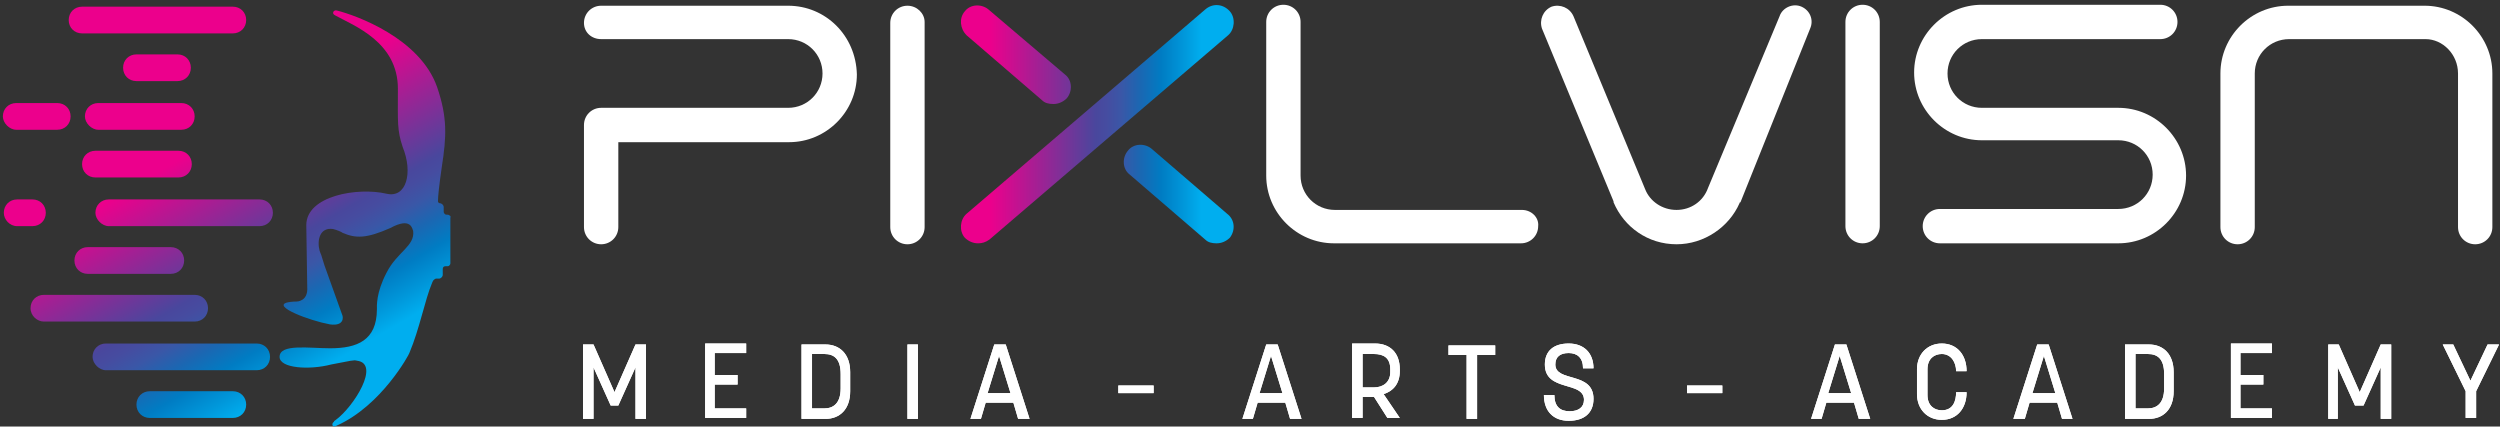 <?xml version="1.0" encoding="utf-8"?>
<!-- Generator: Adobe Illustrator 23.0.6, SVG Export Plug-In . SVG Version: 6.00 Build 0)  -->
<svg version="1.1" id="Layer_1" xmlns="http://www.w3.org/2000/svg" xmlns:xlink="http://www.w3.org/1999/xlink" x="0px" y="0px"
	 viewBox="0 0 262 44.7" style="enable-background:new 0 0 262 44.7;" xml:space="preserve">
<rect x="0" y="0" width="262" height="44.7" fill="#333333" stroke="none"/>
<style type="text/css">
	.st0{fill:#FFFFFF;}
	.st1{fill:url(#SVGID_1_);}
	.st2{fill:url(#SVGID_2_);}
	.st3{fill:url(#SVGID_3_);}
	.st4{fill:url(#SVGID_4_);}
	.st5{fill:url(#SVGID_5_);}
	.st6{fill:url(#SVGID_6_);}
	.st7{fill:url(#SVGID_7_);}
	.st8{fill:url(#SVGID_8_);}
	.st9{fill:url(#SVGID_9_);}
	.st10{fill:url(#SVGID_10_);}
	.st11{fill:url(#SVGID_11_);}
	.st12{fill:url(#SVGID_12_);}
	.st13{fill:url(#SVGID_13_);}
	.st14{fill:url(#SVGID_14_);}
	.st15{fill:url(#SVGID_15_);}
</style>
<g>
	<path class="st0" d="M64,42.5l-1.8-4v5.4h-1.1v-7.8h1.1l2.2,5l2.2-5h1.1v7.8h-1.1v-5.4l-1.8,4H64z"/>
	<path class="st0" d="M74.9,42.8h3.3v1h-4.3v-7.8h4.3v1h-3.3v2.3h2.4v1h-2.4V42.8z"/>
	<path class="st0" d="M84,43.9v-7.8h2.5c1.5,0,2.6,1,2.6,2.9v2c0,1.9-1.1,2.9-2.6,2.9H84z M86.4,42.8c0.9,0,1.7-0.5,1.7-2.1v-1.5
		c0-1.6-0.7-2.1-1.7-2.1h-1.3v5.7H86.4z"/>
	<path class="st0" d="M96.2,36.1v7.8h-1.1v-7.8H96.2z"/>
	<path class="st0" d="M106.7,43.9l-0.5-1.7h-2.9l-0.5,1.7h-1.1l2.5-7.8h1.2l2.5,7.8H106.7z M103.5,41.2h2.4l-1.2-3.9L103.5,41.2z"/>
	<path class="st0" d="M120.9,41.2h-3.7v-0.8h3.7V41.2z"/>
	<path class="st0" d="M135.2,43.9l-0.5-1.7h-2.9l-0.5,1.7h-1.1l2.5-7.8h1.2l2.5,7.8H135.2z M132,41.2h2.4l-1.2-3.9L132,41.2z"/>
	<path class="st0" d="M142.8,41.6v2.2h-1.1v-7.8h2.4c1.6,0,2.6,1,2.6,2.7v0.2c0,1.3-0.7,2.1-1.7,2.4l1.7,2.5h-1.3l-1.4-2.2H142.8z
		 M142.8,40.6h1.2c0.9,0,1.7-0.5,1.7-1.6v-0.3c0-1.2-0.7-1.6-1.7-1.6h-1.2V40.6z"/>
	<path class="st0" d="M153.7,43.9v-6.7h-1.9v-1h4.9v1h-1.9v6.7H153.7z"/>
	<path class="st0" d="M161.9,38.2c0-1.4,0.9-2.2,2.5-2.2c1.6,0,2.6,1,2.6,2.6h-1.1c0-1.1-0.6-1.6-1.5-1.6c-0.9,0-1.4,0.4-1.4,1.2
		c0,1.9,4,0.7,4,3.6c0,1.5-1,2.3-2.6,2.3c-1.6,0-2.6-1-2.6-2.7h1.1c0,1.2,0.6,1.7,1.6,1.7c0.9,0,1.5-0.4,1.5-1.2
		C166,39.9,161.9,41.1,161.9,38.2z"/>
	<path class="st0" d="M180.5,41.2h-3.7v-0.8h3.7V41.2z"/>
	<path class="st0" d="M194.8,43.9l-0.5-1.7h-2.9l-0.5,1.7h-1.1l2.5-7.8h1.2l2.5,7.8H194.8z M191.6,41.2h2.4l-1.2-3.9L191.6,41.2z"/>
	<path class="st0" d="M206.1,41.1c0,1.7-1,2.9-2.6,2.9c-1.5,0-2.6-1.1-2.6-2.7v-2.6c0-1.6,1.1-2.7,2.6-2.7c1.6,0,2.6,1.2,2.6,2.9
		H205c0-0.9-0.5-1.8-1.5-1.8c-0.8,0-1.5,0.5-1.5,1.6v2.7c0,1.1,0.7,1.6,1.5,1.6c1.2,0,1.5-1,1.5-1.9H206.1z"/>
	<path class="st0" d="M216.1,43.9l-0.5-1.7h-2.9l-0.5,1.7H211l2.5-7.8h1.2l2.5,7.8H216.1z M213,41.2h2.4l-1.2-3.9L213,41.2z"/>
	<path class="st0" d="M222.7,43.9v-7.8h2.5c1.5,0,2.6,1,2.6,2.9v2c0,1.9-1.1,2.9-2.6,2.9H222.7z M225.1,42.8c0.9,0,1.7-0.5,1.7-2.1
		v-1.5c0-1.6-0.7-2.1-1.7-2.1h-1.3v5.7H225.1z"/>
	<path class="st0" d="M234.8,42.8h3.3v1h-4.3v-7.8h4.3v1h-3.3v2.3h2.4v1h-2.4V42.8z"/>
	<path class="st0" d="M246.8,42.5l-1.8-4v5.4H244v-7.8h1.1l2.2,5l2.2-5h1.1v7.8h-1.1v-5.4l-1.8,4H246.8z"/>
	<path class="st0" d="M257.1,36.1l1.8,3.8l1.8-3.8h1.2c-0.8,1.6-1.6,3.3-2.4,4.9v2.8h-1.1v-2.8l-2.4-4.9H257.1z"/>
</g>
<path class="st0" d="M95.1,0.6c-1,0-1.8,0.8-1.8,1.8v21.4c0,1,0.8,1.8,1.8,1.8c1,0,1.8-0.8,1.8-1.8V2.3C96.9,1.4,96.1,0.6,95.1,0.6z
	"/>
<path class="st0" d="M195.2,25.5c1,0,1.8-0.8,1.8-1.8V2.3c0-1-0.8-1.8-1.8-1.8c-1,0-1.8,0.8-1.8,1.8v21.4
	C193.4,24.7,194.2,25.5,195.2,25.5z"/>
<path class="st0" d="M159.5,22h-19.6c-2,0-3.6-1.6-3.6-3.6V2.3c0-1-0.8-1.8-1.8-1.8s-1.8,0.8-1.8,1.8v16.1c0,3.9,3.2,7.1,7.1,7.1
	h19.6c1,0,1.8-0.8,1.8-1.8C161.3,22.8,160.5,22,159.5,22z"/>
<path class="st0" d="M257.6,7.7v16.1c0,1,0.8,1.8,1.8,1.8c1,0,1.8-0.8,1.8-1.8V7.7c0-3.9-3.2-7.1-7.1-7.1h-14.3
	c-3.9,0-7.1,3.2-7.1,7.1v16.1c0,1,0.8,1.8,1.8,1.8s1.8-0.8,1.8-1.8V7.7c0-2,1.6-3.6,3.6-3.6h14.3C256,4.1,257.6,5.7,257.6,7.7z"/>
<path class="st0" d="M188.8,0.7c-0.9-0.4-2,0.1-2.3,1l-7.5,18l0,0c-0.5,1.4-1.8,2.3-3.3,2.3c-1.5,0-2.8-0.9-3.3-2.2l0,0c0,0,0,0,0,0
	l-7.5-18.1c-0.4-0.9-1.4-1.3-2.3-1c-0.9,0.4-1.3,1.4-1,2.3l7.5,18.1c0,0,0,0.1,0,0.1c1.1,2.6,3.6,4.4,6.6,4.4c2.9,0,5.5-1.8,6.6-4.3
	c0,0,0-0.1,0.1-0.1L189.7,3C190.1,2.1,189.7,1.1,188.8,0.7z"/>
<path class="st0" d="M229.1,18.4c0-3.9-3.2-7.1-7.1-7.1h-14.3c-2,0-3.6-1.6-3.6-3.6s1.6-3.6,3.6-3.6h18.7c1,0,1.8-0.8,1.8-1.8
	s-0.8-1.8-1.8-1.8v0h-18.7v0c-3.9,0-7.1,3.2-7.1,7.1s3.2,7.1,7.1,7.1H222c2,0,3.6,1.6,3.6,3.6c0,2-1.6,3.6-3.6,3.6v0h-18.7v0
	c-1,0-1.8,0.8-1.8,1.8c0,1,0.8,1.8,1.8,1.8v0H222v0C225.9,25.5,229.1,22.3,229.1,18.4z"/>
<g>
	<linearGradient id="SVGID_1_" gradientUnits="userSpaceOnUse" x1="100.999" y1="13.035" x2="128.693" y2="13.035">
		<stop  offset="0.1" style="stop-color:#EC008C"/>
		<stop  offset="0.5" style="stop-color:#49479D"/>
		<stop  offset="0.539" style="stop-color:#464CA0"/>
		<stop  offset="0.597" style="stop-color:#3A57A7"/>
		<stop  offset="0.667" style="stop-color:#1B67B2"/>
		<stop  offset="0.747" style="stop-color:#007CC3"/>
		<stop  offset="0.833" style="stop-color:#0097DA"/>
		<stop  offset="0.9" style="stop-color:#00AEEF"/>
	</linearGradient>
	<path class="st1" d="M126.3,1l-25,21.4c-0.7,0.6-0.8,1.8-0.2,2.5c0.4,0.4,0.9,0.6,1.4,0.6c0.4,0,0.8-0.1,1.2-0.4l25-21.4
		c0.7-0.6,0.8-1.8,0.2-2.5C128.2,0.4,127.1,0.3,126.3,1z"/>
	<linearGradient id="SVGID_2_" gradientUnits="userSpaceOnUse" x1="100.999" y1="5.733" x2="128.693" y2="5.733">
		<stop  offset="0.1" style="stop-color:#EC008C"/>
		<stop  offset="0.5" style="stop-color:#49479D"/>
		<stop  offset="0.539" style="stop-color:#464CA0"/>
		<stop  offset="0.597" style="stop-color:#3A57A7"/>
		<stop  offset="0.667" style="stop-color:#1B67B2"/>
		<stop  offset="0.747" style="stop-color:#007CC3"/>
		<stop  offset="0.833" style="stop-color:#0097DA"/>
		<stop  offset="0.9" style="stop-color:#00AEEF"/>
	</linearGradient>
	<path class="st2" d="M101.3,3.7l7.9,6.8c0.3,0.3,0.7,0.4,1.2,0.4c0.5,0,1-0.2,1.4-0.6c0.6-0.7,0.6-1.9-0.2-2.5L103.6,1
		c-0.7-0.6-1.9-0.6-2.5,0.2C100.5,1.9,100.6,3,101.3,3.7z"/>
	<linearGradient id="SVGID_3_" gradientUnits="userSpaceOnUse" x1="100.999" y1="20.337" x2="128.693" y2="20.337">
		<stop  offset="0.1" style="stop-color:#EC008C"/>
		<stop  offset="0.5" style="stop-color:#49479D"/>
		<stop  offset="0.539" style="stop-color:#464CA0"/>
		<stop  offset="0.597" style="stop-color:#3A57A7"/>
		<stop  offset="0.667" style="stop-color:#1B67B2"/>
		<stop  offset="0.747" style="stop-color:#007CC3"/>
		<stop  offset="0.833" style="stop-color:#0097DA"/>
		<stop  offset="0.9" style="stop-color:#00AEEF"/>
	</linearGradient>
	<path class="st3" d="M128.6,22.4l-7.9-6.8c-0.7-0.6-1.9-0.6-2.5,0.2c-0.6,0.7-0.6,1.9,0.2,2.5l7.9,6.8c0.3,0.3,0.7,0.4,1.2,0.4
		c0.5,0,1-0.2,1.4-0.6C129.5,24.1,129.4,23,128.6,22.4z"/>
</g>
<path class="st0" d="M82.6,0.6h-8.4H63c-1,0-1.8,0.8-1.8,1.8S62,4.1,63,4.1h4.2h7h8.4c2,0,3.6,1.6,3.6,3.6c0,2-1.6,3.6-3.6,3.6h-8.4
	h-7H63c-1,0-1.8,0.8-1.8,1.8v10.7c0,1,0.8,1.8,1.8,1.8s1.8-0.8,1.8-1.8v-8.9h9.5h8.4c3.9,0,7.1-3.2,7.1-7.1
	C89.7,3.7,86.5,0.6,82.6,0.6z"/>
<g>
	<path class="st0" d="M64,42.5l-1.8-4v5.4h-1.1v-7.8h1.1l2.2,5l2.2-5h1.1v7.8h-1.1v-5.4l-1.8,4H64z"/>
	<path class="st0" d="M74.9,42.8h3.3v1h-4.3v-7.8h4.3v1h-3.3v2.3h2.4v1h-2.4V42.8z"/>
	<path class="st0" d="M84,43.9v-7.8h2.5c1.5,0,2.6,1,2.6,2.9v2c0,1.9-1.1,2.9-2.6,2.9H84z M86.4,42.8c0.9,0,1.7-0.5,1.7-2.1v-1.5
		c0-1.6-0.7-2.1-1.7-2.1h-1.3v5.7H86.4z"/>
	<path class="st0" d="M96.2,36.1v7.8h-1.1v-7.8H96.2z"/>
	<path class="st0" d="M106.7,43.9l-0.5-1.7h-2.9l-0.5,1.7h-1.1l2.5-7.8h1.2l2.5,7.8H106.7z M103.5,41.2h2.4l-1.2-3.9L103.5,41.2z"/>
	<path class="st0" d="M120.9,41.2h-3.7v-0.8h3.7V41.2z"/>
	<path class="st0" d="M135.2,43.9l-0.5-1.7h-2.9l-0.5,1.7h-1.1l2.5-7.8h1.2l2.5,7.8H135.2z M132,41.2h2.4l-1.2-3.9L132,41.2z"/>
	<path class="st0" d="M142.8,41.6v2.2h-1.1v-7.8h2.4c1.6,0,2.6,1,2.6,2.7v0.2c0,1.3-0.7,2.1-1.7,2.4l1.7,2.5h-1.3l-1.4-2.2H142.8z
		 M142.8,40.6h1.2c0.9,0,1.7-0.5,1.7-1.6v-0.3c0-1.2-0.7-1.6-1.7-1.6h-1.2V40.6z"/>
	<path class="st0" d="M153.7,43.9v-6.7h-1.9v-1h4.9v1h-1.9v6.7H153.7z"/>
	<path class="st0" d="M161.9,38.2c0-1.4,0.9-2.2,2.5-2.2c1.6,0,2.6,1,2.6,2.6h-1.1c0-1.1-0.6-1.6-1.5-1.6c-0.9,0-1.4,0.4-1.4,1.2
		c0,1.9,4,0.7,4,3.6c0,1.5-1,2.3-2.6,2.3c-1.6,0-2.6-1-2.6-2.7h1.1c0,1.2,0.6,1.7,1.6,1.7c0.9,0,1.5-0.4,1.5-1.2
		C166,39.9,161.9,41.1,161.9,38.2z"/>
	<path class="st0" d="M180.5,41.2h-3.7v-0.8h3.7V41.2z"/>
	<path class="st0" d="M194.8,43.9l-0.5-1.7h-2.9l-0.5,1.7h-1.1l2.5-7.8h1.2l2.5,7.8H194.8z M191.6,41.2h2.4l-1.2-3.9L191.6,41.2z"/>
	<path class="st0" d="M206.1,41.1c0,1.7-1,2.9-2.6,2.9c-1.5,0-2.6-1.1-2.6-2.7v-2.6c0-1.6,1.1-2.7,2.6-2.7c1.6,0,2.6,1.2,2.6,2.9
		H205c0-0.9-0.5-1.8-1.5-1.8c-0.8,0-1.5,0.5-1.5,1.6v2.7c0,1.1,0.7,1.6,1.5,1.6c1.2,0,1.5-1,1.5-1.9H206.1z"/>
	<path class="st0" d="M216.1,43.9l-0.5-1.7h-2.9l-0.5,1.7H211l2.5-7.8h1.2l2.5,7.8H216.1z M213,41.2h2.4l-1.2-3.9L213,41.2z"/>
	<path class="st0" d="M222.7,43.9v-7.8h2.5c1.5,0,2.6,1,2.6,2.9v2c0,1.9-1.1,2.9-2.6,2.9H222.7z M225.1,42.8c0.9,0,1.7-0.5,1.7-2.1
		v-1.5c0-1.6-0.7-2.1-1.7-2.1h-1.3v5.7H225.1z"/>
	<path class="st0" d="M234.8,42.8h3.3v1h-4.3v-7.8h4.3v1h-3.3v2.3h2.4v1h-2.4V42.8z"/>
	<path class="st0" d="M246.8,42.5l-1.8-4v5.4H244v-7.8h1.1l2.2,5l2.2-5h1.1v7.8h-1.1v-5.4l-1.8,4H246.8z"/>
	<path class="st0" d="M257.1,36.1l1.8,3.8l1.8-3.8h1.2c-0.8,1.6-1.6,3.3-2.4,4.9v2.8h-1.1v-2.8l-2.4-4.9H257.1z"/>
</g>
<g>
	<linearGradient id="SVGID_4_" gradientUnits="userSpaceOnUse" x1="8.324" y1="18.996" x2="24.97" y2="47.576">
		<stop  offset="0.1" style="stop-color:#EC008C"/>
		<stop  offset="0.5" style="stop-color:#49479D"/>
		<stop  offset="0.539" style="stop-color:#464CA0"/>
		<stop  offset="0.597" style="stop-color:#3A57A7"/>
		<stop  offset="0.667" style="stop-color:#1B67B2"/>
		<stop  offset="0.747" style="stop-color:#007CC3"/>
		<stop  offset="0.833" style="stop-color:#0097DA"/>
		<stop  offset="0.9" style="stop-color:#00AEEF"/>
	</linearGradient>
	<path class="st4" d="M11.1,38.8h15.8c0.8,0,1.4-0.6,1.4-1.4v0c0-0.8-0.6-1.4-1.4-1.4H11.1c-0.8,0-1.4,0.6-1.4,1.4v0
		C9.7,38.1,10.4,38.8,11.1,38.8z"/>
	<linearGradient id="SVGID_5_" gradientUnits="userSpaceOnUse" x1="16.034" y1="14.505" x2="32.68" y2="43.085">
		<stop  offset="0.1" style="stop-color:#EC008C"/>
		<stop  offset="0.5" style="stop-color:#49479D"/>
		<stop  offset="0.539" style="stop-color:#464CA0"/>
		<stop  offset="0.597" style="stop-color:#3A57A7"/>
		<stop  offset="0.667" style="stop-color:#1B67B2"/>
		<stop  offset="0.747" style="stop-color:#007CC3"/>
		<stop  offset="0.833" style="stop-color:#0097DA"/>
		<stop  offset="0.9" style="stop-color:#00AEEF"/>
	</linearGradient>
	<path class="st5" d="M10.3,13.6H19c0.8,0,1.4-0.6,1.4-1.4v0c0-0.8-0.6-1.4-1.4-1.4h-8.7c-0.8,0-1.4,0.6-1.4,1.4v0
		C8.9,12.9,9.6,13.6,10.3,13.6z"/>
	<linearGradient id="SVGID_6_" gradientUnits="userSpaceOnUse" x1="8.633" y1="18.816" x2="25.278" y2="47.396">
		<stop  offset="0.1" style="stop-color:#EC008C"/>
		<stop  offset="0.5" style="stop-color:#49479D"/>
		<stop  offset="0.539" style="stop-color:#464CA0"/>
		<stop  offset="0.597" style="stop-color:#3A57A7"/>
		<stop  offset="0.667" style="stop-color:#1B67B2"/>
		<stop  offset="0.747" style="stop-color:#007CC3"/>
		<stop  offset="0.833" style="stop-color:#0097DA"/>
		<stop  offset="0.9" style="stop-color:#00AEEF"/>
	</linearGradient>
	<path class="st6" d="M9.2,28.7h8.7c0.8,0,1.4-0.6,1.4-1.4v0c0-0.8-0.6-1.4-1.4-1.4H9.2c-0.8,0-1.4,0.6-1.4,1.4v0
		C7.8,28.1,8.4,28.7,9.2,28.7z"/>
	<linearGradient id="SVGID_7_" gradientUnits="userSpaceOnUse" x1="13.567" y1="15.942" x2="30.213" y2="44.522">
		<stop  offset="0.1" style="stop-color:#EC008C"/>
		<stop  offset="0.5" style="stop-color:#49479D"/>
		<stop  offset="0.539" style="stop-color:#464CA0"/>
		<stop  offset="0.597" style="stop-color:#3A57A7"/>
		<stop  offset="0.667" style="stop-color:#1B67B2"/>
		<stop  offset="0.747" style="stop-color:#007CC3"/>
		<stop  offset="0.833" style="stop-color:#0097DA"/>
		<stop  offset="0.9" style="stop-color:#00AEEF"/>
	</linearGradient>
	<path class="st7" d="M10,18.6h8.7c0.8,0,1.4-0.6,1.4-1.4v0c0-0.8-0.6-1.4-1.4-1.4H10c-0.8,0-1.4,0.6-1.4,1.4v0
		C8.6,18,9.2,18.6,10,18.6z"/>
	<linearGradient id="SVGID_8_" gradientUnits="userSpaceOnUse" x1="6.873" y1="19.841" x2="23.518" y2="48.421">
		<stop  offset="0.1" style="stop-color:#EC008C"/>
		<stop  offset="0.5" style="stop-color:#49479D"/>
		<stop  offset="0.539" style="stop-color:#464CA0"/>
		<stop  offset="0.597" style="stop-color:#3A57A7"/>
		<stop  offset="0.667" style="stop-color:#1B67B2"/>
		<stop  offset="0.747" style="stop-color:#007CC3"/>
		<stop  offset="0.833" style="stop-color:#0097DA"/>
		<stop  offset="0.9" style="stop-color:#00AEEF"/>
	</linearGradient>
	<path class="st8" d="M15.7,43.8h8.7c0.8,0,1.4-0.6,1.4-1.4v0c0-0.8-0.6-1.4-1.4-1.4h-8.7c-0.8,0-1.4,0.6-1.4,1.4v0
		C14.3,43.2,14.9,43.8,15.7,43.8z"/>
	<linearGradient id="SVGID_9_" gradientUnits="userSpaceOnUse" x1="5.671" y1="20.541" x2="22.316" y2="49.121">
		<stop  offset="0.1" style="stop-color:#EC008C"/>
		<stop  offset="0.5" style="stop-color:#49479D"/>
		<stop  offset="0.539" style="stop-color:#464CA0"/>
		<stop  offset="0.597" style="stop-color:#3A57A7"/>
		<stop  offset="0.667" style="stop-color:#1B67B2"/>
		<stop  offset="0.747" style="stop-color:#007CC3"/>
		<stop  offset="0.833" style="stop-color:#0097DA"/>
		<stop  offset="0.9" style="stop-color:#00AEEF"/>
	</linearGradient>
	<path class="st9" d="M4.6,33.7h15.8c0.8,0,1.4-0.6,1.4-1.4v0c0-0.8-0.6-1.4-1.4-1.4H4.6c-0.8,0-1.4,0.6-1.4,1.4v0
		C3.2,33.1,3.9,33.7,4.6,33.7z"/>
	<linearGradient id="SVGID_10_" gradientUnits="userSpaceOnUse" x1="15.111" y1="15.043" x2="31.757" y2="43.623">
		<stop  offset="0.1" style="stop-color:#EC008C"/>
		<stop  offset="0.5" style="stop-color:#49479D"/>
		<stop  offset="0.539" style="stop-color:#464CA0"/>
		<stop  offset="0.597" style="stop-color:#3A57A7"/>
		<stop  offset="0.667" style="stop-color:#1B67B2"/>
		<stop  offset="0.747" style="stop-color:#007CC3"/>
		<stop  offset="0.833" style="stop-color:#0097DA"/>
		<stop  offset="0.9" style="stop-color:#00AEEF"/>
	</linearGradient>
	<path class="st10" d="M11.4,23.7h15.8c0.8,0,1.4-0.6,1.4-1.4v0c0-0.8-0.6-1.4-1.4-1.4H11.4c-0.8,0-1.4,0.6-1.4,1.4v0
		C10,23,10.7,23.7,11.4,23.7z"/>
	<linearGradient id="SVGID_11_" gradientUnits="userSpaceOnUse" x1="21.743" y1="11.18" x2="38.389" y2="39.76">
		<stop  offset="0.1" style="stop-color:#EC008C"/>
		<stop  offset="0.5" style="stop-color:#49479D"/>
		<stop  offset="0.539" style="stop-color:#464CA0"/>
		<stop  offset="0.597" style="stop-color:#3A57A7"/>
		<stop  offset="0.667" style="stop-color:#1B67B2"/>
		<stop  offset="0.747" style="stop-color:#007CC3"/>
		<stop  offset="0.833" style="stop-color:#0097DA"/>
		<stop  offset="0.9" style="stop-color:#00AEEF"/>
	</linearGradient>
	<path class="st11" d="M8.6,3.5h15.8c0.8,0,1.4-0.6,1.4-1.4v0c0-0.8-0.6-1.4-1.4-1.4l-15.8,0c-0.8,0-1.4,0.6-1.4,1.4v0
		C7.2,2.9,7.8,3.5,8.6,3.5z"/>
	<linearGradient id="SVGID_12_" gradientUnits="userSpaceOnUse" x1="19.55" y1="12.458" x2="36.196" y2="41.037">
		<stop  offset="0.1" style="stop-color:#EC008C"/>
		<stop  offset="0.5" style="stop-color:#49479D"/>
		<stop  offset="0.539" style="stop-color:#464CA0"/>
		<stop  offset="0.597" style="stop-color:#3A57A7"/>
		<stop  offset="0.667" style="stop-color:#1B67B2"/>
		<stop  offset="0.747" style="stop-color:#007CC3"/>
		<stop  offset="0.833" style="stop-color:#0097DA"/>
		<stop  offset="0.9" style="stop-color:#00AEEF"/>
	</linearGradient>
	<path class="st12" d="M14.3,8.5h4.3c0.8,0,1.4-0.6,1.4-1.4v0c0-0.8-0.6-1.4-1.4-1.4h-4.3c-0.8,0-1.4,0.6-1.4,1.4v0
		C12.9,7.9,13.5,8.5,14.3,8.5z"/>
	<linearGradient id="SVGID_13_" gradientUnits="userSpaceOnUse" x1="7.984" y1="19.194" x2="24.629" y2="47.774">
		<stop  offset="0.1" style="stop-color:#EC008C"/>
		<stop  offset="0.5" style="stop-color:#49479D"/>
		<stop  offset="0.539" style="stop-color:#464CA0"/>
		<stop  offset="0.597" style="stop-color:#3A57A7"/>
		<stop  offset="0.667" style="stop-color:#1B67B2"/>
		<stop  offset="0.747" style="stop-color:#007CC3"/>
		<stop  offset="0.833" style="stop-color:#0097DA"/>
		<stop  offset="0.9" style="stop-color:#00AEEF"/>
	</linearGradient>
	<path class="st13" d="M1.7,13.6H6c0.8,0,1.4-0.6,1.4-1.4v0c0-0.8-0.6-1.4-1.4-1.4H1.7c-0.8,0-1.4,0.6-1.4,1.4v0
		C0.3,12.9,1,13.6,1.7,13.6z"/>
	<linearGradient id="SVGID_14_" gradientUnits="userSpaceOnUse" x1="2.599" y1="22.33" x2="19.244" y2="50.91">
		<stop  offset="0.1" style="stop-color:#EC008C"/>
		<stop  offset="0.5" style="stop-color:#49479D"/>
		<stop  offset="0.539" style="stop-color:#464CA0"/>
		<stop  offset="0.597" style="stop-color:#3A57A7"/>
		<stop  offset="0.667" style="stop-color:#1B67B2"/>
		<stop  offset="0.747" style="stop-color:#007CC3"/>
		<stop  offset="0.833" style="stop-color:#0097DA"/>
		<stop  offset="0.9" style="stop-color:#00AEEF"/>
	</linearGradient>
	<path class="st14" d="M1.8,23.7h1.6c0.8,0,1.4-0.6,1.4-1.4v0c0-0.8-0.6-1.4-1.4-1.4H1.8c-0.8,0-1.4,0.6-1.4,1.4v0
		C0.4,23,1,23.7,1.8,23.7z"/>
	<linearGradient id="SVGID_15_" gradientUnits="userSpaceOnUse" x1="28.303" y1="7.36" x2="44.949" y2="35.94">
		<stop  offset="0.1" style="stop-color:#EC008C"/>
		<stop  offset="0.5" style="stop-color:#49479D"/>
		<stop  offset="0.539" style="stop-color:#464CA0"/>
		<stop  offset="0.597" style="stop-color:#3A57A7"/>
		<stop  offset="0.667" style="stop-color:#1B67B2"/>
		<stop  offset="0.747" style="stop-color:#007CC3"/>
		<stop  offset="0.833" style="stop-color:#0097DA"/>
		<stop  offset="0.9" style="stop-color:#00AEEF"/>
	</linearGradient>
	<path class="st15" d="M46.9,22.5h-0.1l0,0c-0.2,0-0.3-0.2-0.3-0.3l0-0.5c0-0.2-0.2-0.4-0.4-0.4h0l0,0c-0.1,0-0.2-0.1-0.2-0.2v0
		c0-0.5,0.1-1.5,0.4-3.6c0.5-3.2,0.6-5.2-0.5-8.4c-1.8-5.1-8.5-7.5-10.5-8c-0.3-0.1-0.6,0.3-0.2,0.5c2,1.1,6.6,2.8,6.6,7.7
		c0,3.5-0.1,4.3,0.5,6.1c1.1,2.7,0.4,5.4-1.7,4.9c-3-0.7-8.4,0.2-8.4,3.3c0,0,0.1,6.4,0.1,6.5c0.1,1.5-1.1,1.5-1.1,1.5s-0.6,0-1,0.1
		c-1.6,0.4,2.3,1.9,4.5,2.3c1.6,0.2,1.3-0.9,1.3-0.9l-1.9-5.3h0c-0.5-1.6-0.2-0.7-0.5-1.5c-0.3-1.1,0-2.5,1.4-2.3
		c0.4,0.1,0.9,0.3,1,0.4c1.4,0.6,2.5,0.6,5-0.5c2.2-1.2,2.3,0.1,2.4,0.3c0.2,1.6-1.7,2.2-2.8,4.4c-1.1,2.1-1,3.5-1,3.8
		c0,3.3-2.1,4.1-4.9,4.1c-2.2,0-5.3-0.5-5.3,0.9c0,1.2,3.1,1.4,5.4,0.8c2.1-0.4,2.4-0.5,2.7-0.4c2.5,0.3-0.3,4.8-2.2,6.2
		c-0.1,0.1-0.2,0.1-0.2,0.2c-0.3,0.2-0.2,0.7,0.3,0.4c4.7-2.1,7.6-7.5,7.6-7.6c0,0,0,0,0,0c1.1-2.6,1.6-5.5,2.4-7.4
		c0,0,0.1-0.2,0.1-0.2c0.1-0.1,0.2-0.2,0.3-0.2h0.1h0.1H46c0.2,0,0.4-0.2,0.4-0.4v-0.6c0-0.2,0.1-0.3,0.3-0.3h0.2
		c0.2,0,0.3-0.2,0.3-0.3V23v-0.2C47.3,22.7,47.1,22.5,46.9,22.5z"/>
</g>
</svg>
